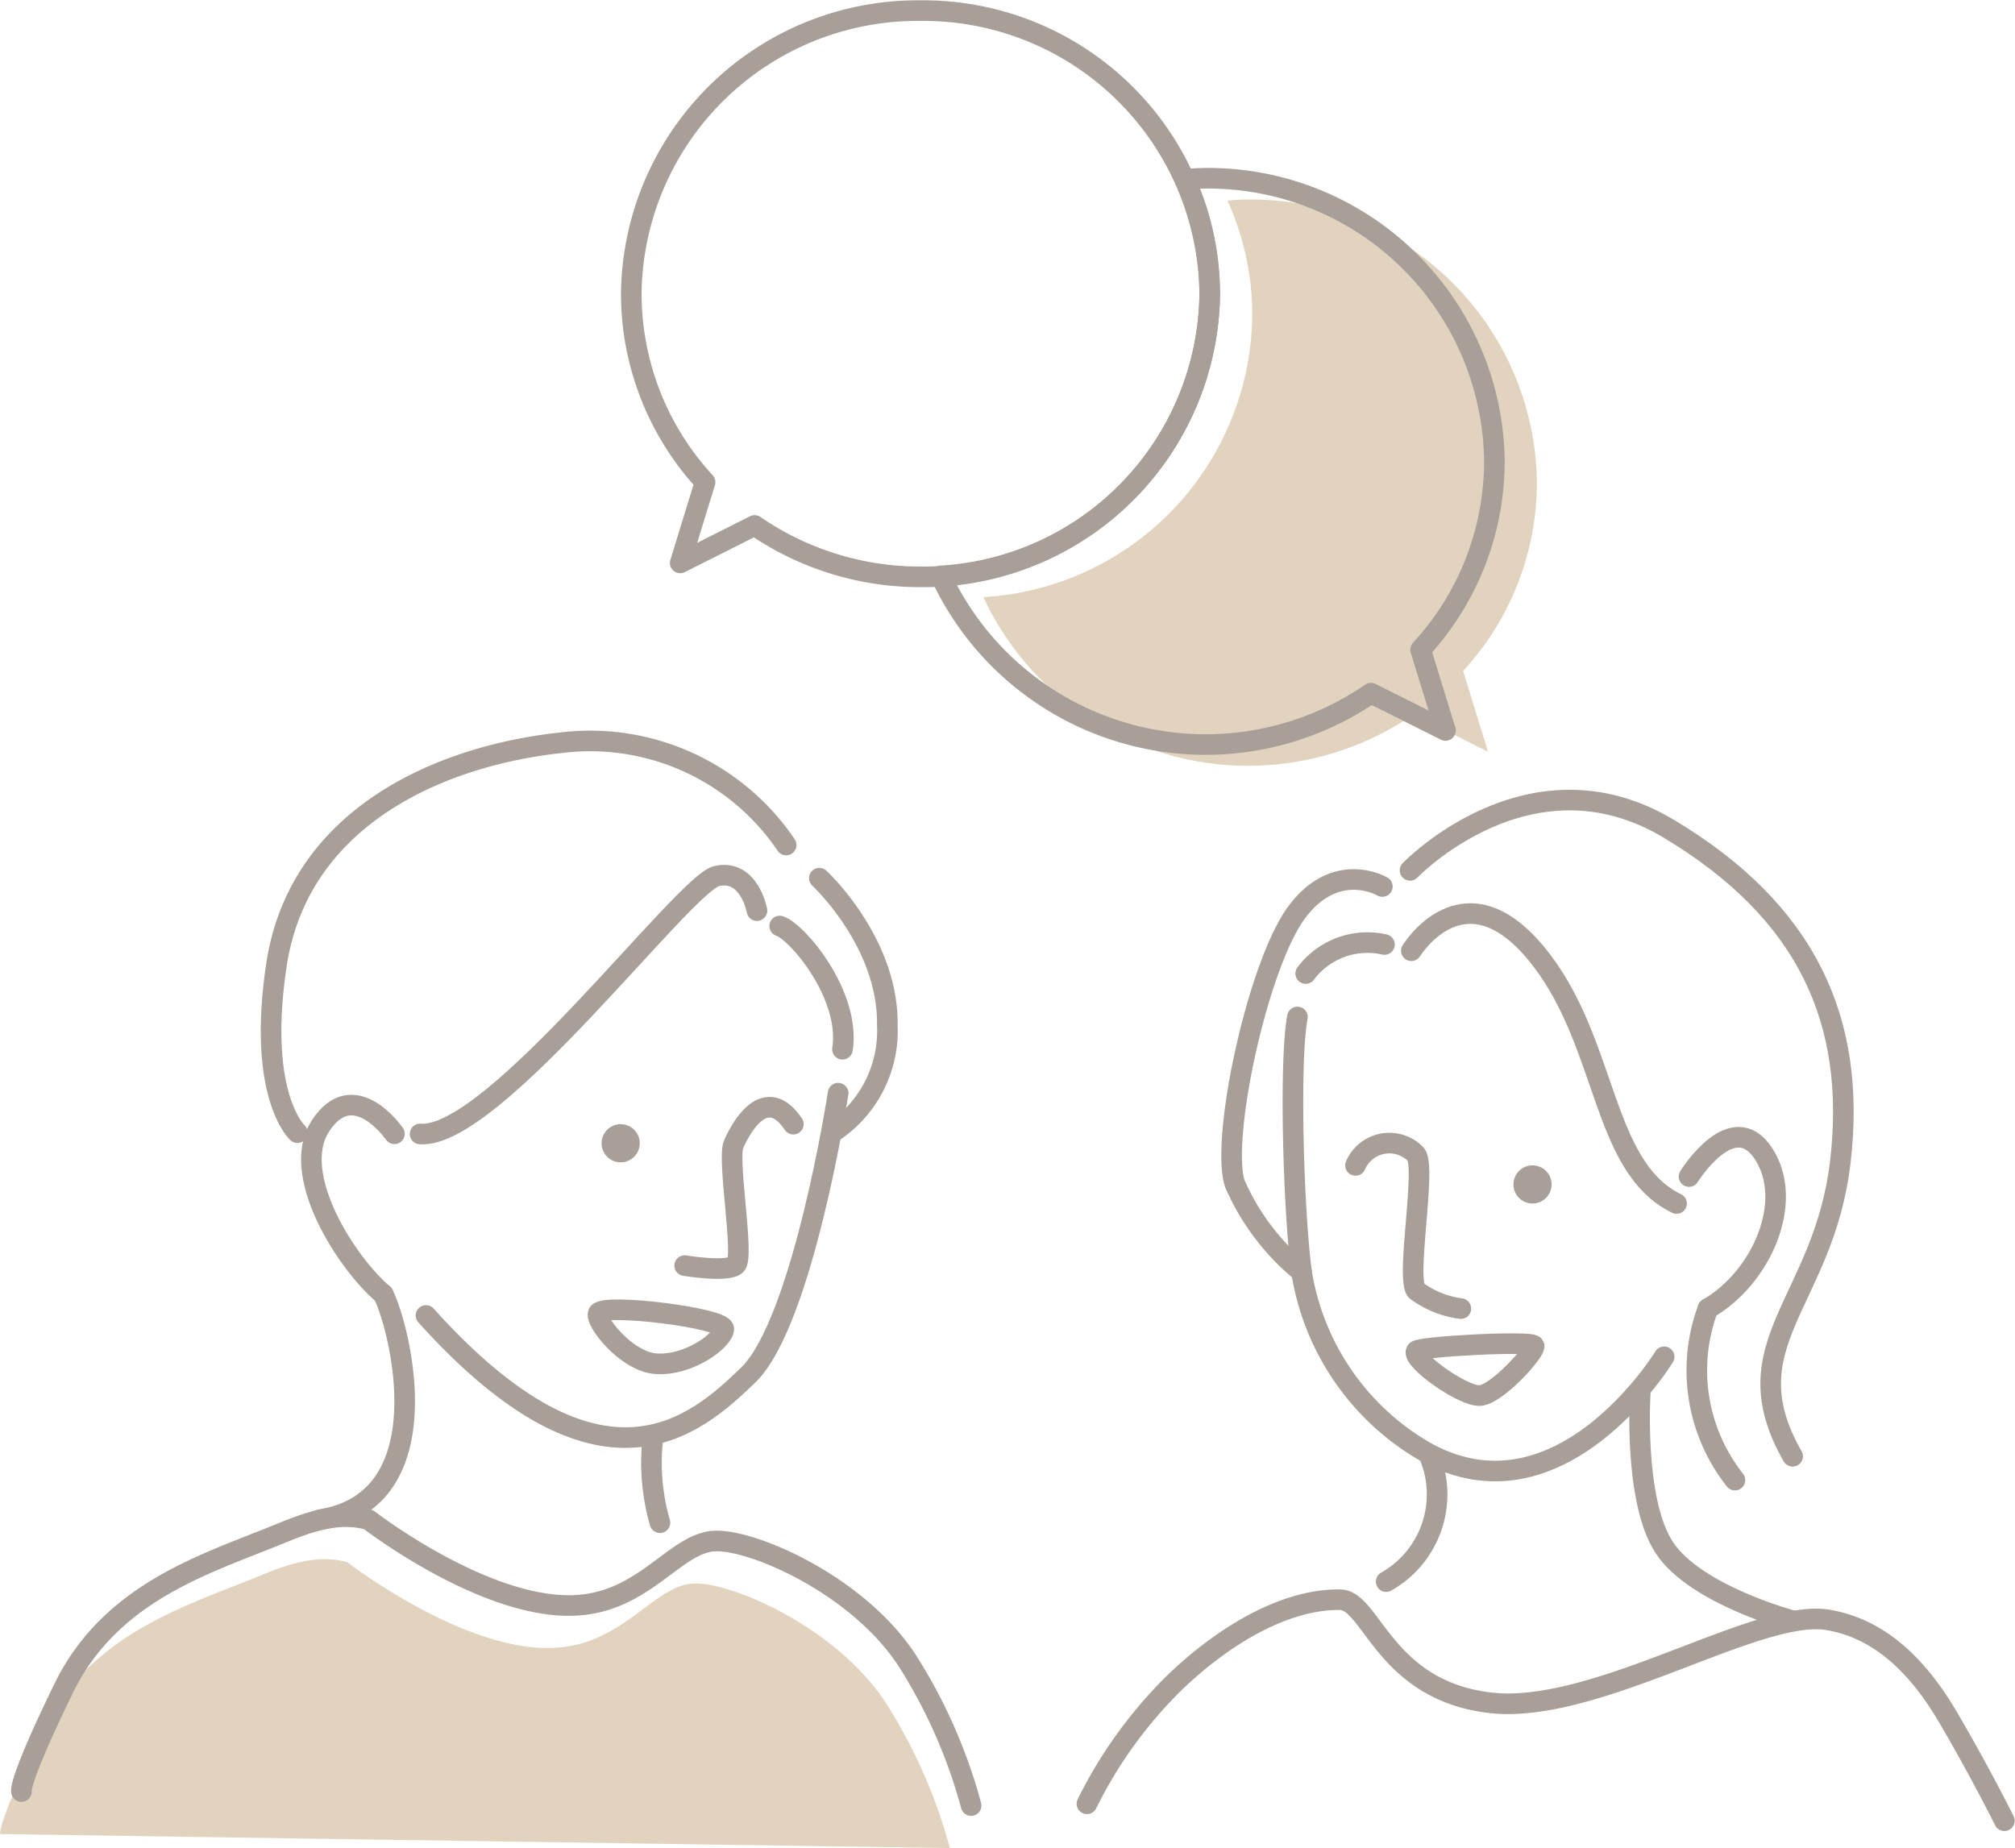 <svg xmlns="http://www.w3.org/2000/svg" xmlns:xlink="http://www.w3.org/1999/xlink" width="97.834" height="89.737" viewBox="0 0 97.834 89.737">
  <defs>
    <clipPath id="clip-path">
      <rect id="長方形_6970" data-name="長方形 6970" width="97.834" height="89.737" fill="none"/>
    </clipPath>
  </defs>
  <g id="グループ_10421" data-name="グループ 10421" transform="translate(-3.884 -3.563)">
    <g id="グループ_10420" data-name="グループ 10420" transform="translate(3.884 3.563)" clip-path="url(#clip-path)">
      <path id="パス_12584" data-name="パス 12584" d="M46.119,87.389a25.5,25.5,0,0,0-3.076-7c-2.356-3.657-7.425-5.889-9.323-5.847-1.968.042-3.422,2.988-6.869,3.128-4.376.179-9.977-4.156-9.977-4.156-1.509-.43-2.969.124-4.42.718-3.487,1.426-8.117,2.784-10.4,7.476-2.242,4.6-2.044,5-2.044,5" transform="translate(0 2.348)" fill="#e2d3bf"/>
      <path id="パス_12585" data-name="パス 12585" d="M61.047,47.852c-.4,2.113-.2,9.356.2,12.375a12.308,12.308,0,0,0,6.035,8.752c6.54,3.621,11.57-4.628,11.57-4.628" transform="translate(1.947 1.531)" fill="none" stroke="#a79f98" stroke-linecap="round" stroke-linejoin="round" stroke-width="1"/>
      <path id="パス_12586" data-name="パス 12586" d="M65.253,44.443a3.743,3.743,0,0,0-3.823,1.409" transform="translate(1.966 1.419)" fill="none" stroke="#a79f98" stroke-linecap="round" stroke-linejoin="round" stroke-width="1"/>
      <path id="パス_12587" data-name="パス 12587" d="M66.4,44.789s2.515-4.125,6.036.1,3.119,10.363,6.841,12.174" transform="translate(2.125 1.376)" fill="none" stroke="#a79f98" stroke-linecap="round" stroke-linejoin="round" stroke-width="1"/>
      <path id="パス_12588" data-name="パス 12588" d="M65.263,41.722s-2.214-1.308-4.125,1.207S57.395,53.936,58.1,56.15a11.457,11.457,0,0,0,3.24,4.284" transform="translate(1.854 1.324)" fill="none" stroke="#a79f98" stroke-linecap="round" stroke-linejoin="round" stroke-width="1"/>
      <path id="パス_12589" data-name="パス 12589" d="M66.339,41.057s5.8-6.057,12.54-2.033,9.155,9.357,8.35,16.2S81.8,64.075,84.915,69.508" transform="translate(2.123 1.205)" fill="none" stroke="#a79f98" stroke-linecap="round" stroke-linejoin="round" stroke-width="1"/>
      <path id="パス_12590" data-name="パス 12590" d="M79.464,55.418S81.577,52,83.085,54.312s-.088,6.007-2.7,7.516" transform="translate(2.543 1.712)" fill="none" stroke="#a79f98" stroke-linecap="round" stroke-linejoin="round" stroke-width="1"/>
      <path id="パス_12591" data-name="パス 12591" d="M67.366,68.625a4.863,4.863,0,0,1-2.15,5.977" transform="translate(2.087 2.196)" fill="none" stroke="#a79f98" stroke-linecap="round" stroke-linejoin="round" stroke-width="1"/>
      <path id="パス_12592" data-name="パス 12592" d="M77.173,65.463s-.351,5.267,1.159,7.581,6.285,3.574,6.285,3.574" transform="translate(2.469 2.095)" fill="none" stroke="#a79f98" stroke-linecap="round" stroke-linejoin="round" stroke-width="1"/>
      <path id="パス_12593" data-name="パス 12593" d="M80.371,61.57A8.6,8.6,0,0,0,81.681,69.9" transform="translate(2.555 1.97)" fill="none" stroke="#a79f98" stroke-linecap="round" stroke-linejoin="round" stroke-width="1"/>
      <path id="パス_12594" data-name="パス 12594" d="M95.681,86s-1.18-2.376-2.735-5.024c-1.7-2.9-3.642-4.359-5.836-4.729-3.416-.574-11.267,4.629-16.4,4.025S64.953,75.3,63.44,75.269c-2.266-.047-5.145,1.278-7.959,3.936a21.786,21.786,0,0,0-4.344,5.972" transform="translate(1.637 2.409)" fill="none" stroke="#a79f98" stroke-linecap="round" stroke-linejoin="round" stroke-width="1"/>
      <path id="パス_12595" data-name="パス 12595" d="M68.887,61.82a4.615,4.615,0,0,1-2.164-.876c-.516-.618.5-5.981-.019-6.612a1.789,1.789,0,0,0-2.932.535" transform="translate(2.041 1.721)" fill="none" stroke="#a79f98" stroke-linecap="round" stroke-linejoin="round" stroke-width="1"/>
      <path id="パス_12596" data-name="パス 12596" d="M66.632,63.578c.136-.219,5.617-.515,5.72-.258s-1.8,2.372-2.629,2.422S66.374,63.991,66.632,63.578Z" transform="translate(2.132 2.023)" fill="none" stroke="#a79f98" stroke-linecap="round" stroke-linejoin="round" stroke-width="1"/>
      <path id="パス_12597" data-name="パス 12597" d="M40.053,51.435S38.34,62.566,35.68,65.129c-2.526,2.432-7.105,6.583-15.639-2.9" transform="translate(0.641 1.646)" fill="none" stroke="#a79f98" stroke-linecap="round" stroke-linejoin="round" stroke-width="1"/>
      <path id="パス_12598" data-name="パス 12598" d="M18.681,53.389s-1.978-2.868-3.594-.375c-1.535,2.368,1.326,6.718,3.056,8.169" transform="translate(0.469 1.664)" fill="none" stroke="#a79f98" stroke-linecap="round" stroke-linejoin="round" stroke-width="1"/>
      <path id="パス_12599" data-name="パス 12599" d="M36.682,43.57c.9.312,3.454,3.386,3.049,5.984" transform="translate(1.174 1.394)" fill="none" stroke="#a79f98" stroke-linecap="round" stroke-linejoin="round" stroke-width="1"/>
      <path id="パス_12600" data-name="パス 12600" d="M36.12,42.9s-.366-2.027-1.948-1.682-10.839,12.8-14.408,12.526" transform="translate(0.633 1.318)" fill="none" stroke="#a79f98" stroke-linecap="round" stroke-linejoin="round" stroke-width="1"/>
      <path id="パス_12601" data-name="パス 12601" d="M38.548,41.321s3.353,3.095,3.3,7.125a5.9,5.9,0,0,1-2.687,5.235" transform="translate(1.234 1.322)" fill="none" stroke="#a79f98" stroke-linecap="round" stroke-linejoin="round" stroke-width="1"/>
      <path id="パス_12602" data-name="パス 12602" d="M37.762,39.914a11.488,11.488,0,0,0-10.881-4.97c-5.974.63-12.8,3.649-13.869,10.811-.947,6.338,1.02,8.127,1.02,8.127" transform="translate(0.408 1.116)" fill="none" stroke="#a79f98" stroke-linecap="round" stroke-linejoin="round" stroke-width="1"/>
      <path id="パス_12603" data-name="パス 12603" d="M32.211,59.787s2.061.344,2.487-.033-.434-5.131-.109-5.861c.528-1.188,1.667-2.8,2.9-.974" transform="translate(1.031 1.667)" fill="none" stroke="#a79f98" stroke-linecap="round" stroke-linejoin="round" stroke-width="1"/>
      <path id="パス_12604" data-name="パス 12604" d="M28.155,61.781c.318-.472,6.11.241,6.087.781s-1.684,1.8-3.3,1.684C29.485,64.141,27.927,62.119,28.155,61.781Z" transform="translate(0.9 1.972)" fill="none" stroke="#a79f98" stroke-linecap="round" stroke-linejoin="round" stroke-width="1"/>
      <path id="パス_12605" data-name="パス 12605" d="M18.131,60.9c.8,1.588,2.96,10-3.089,10.945" transform="translate(0.481 1.949)" fill="none" stroke="#a79f98" stroke-linecap="round" stroke-linejoin="round" stroke-width="1"/>
      <path id="パス_12606" data-name="パス 12606" d="M30.721,67.64a10.52,10.52,0,0,0,.34,4.132" transform="translate(0.981 2.165)" fill="none" stroke="#a79f98" stroke-linecap="round" stroke-linejoin="round" stroke-width="1"/>
      <path id="パス_12607" data-name="パス 12607" d="M47.119,85.389a25.5,25.5,0,0,0-3.076-7c-2.356-3.657-7.425-5.889-9.323-5.847-1.968.042-3.422,2.988-6.869,3.128-4.376.179-9.977-4.156-9.977-4.156-1.509-.43-2.969.124-4.42.718-3.487,1.426-8.117,2.784-10.4,7.476-2.242,4.6-2.044,5-2.044,5" transform="translate(0.032 2.284)" fill="none" stroke="#a79f98" stroke-linecap="round" stroke-linejoin="round" stroke-width="1"/>
      <path id="パス_12608" data-name="パス 12608" d="M73.14,23.135A13.9,13.9,0,0,0,59.1,9.388c-.332,0-.658.026-.986.049a13.439,13.439,0,0,1,1.206,5.558,13.863,13.863,0,0,1-13.057,13.7,14.183,14.183,0,0,0,20.888,5.695L70.765,36.2l-1.207-3.92a13.519,13.519,0,0,0,3.582-9.15" transform="translate(1.481 0.3)" fill="#e2d3bf"/>
      <path id="パス_12609" data-name="パス 12609" d="M71.14,22.135A13.9,13.9,0,0,0,57.1,8.388c-.332,0-.658.026-.986.049a13.439,13.439,0,0,1,1.206,5.558,13.863,13.863,0,0,1-13.057,13.7,14.183,14.183,0,0,0,20.888,5.695L68.765,35.2l-1.207-3.92A13.519,13.519,0,0,0,71.14,22.135Z" transform="translate(1.417 0.268)" fill="none" stroke="#a79f98" stroke-linecap="round" stroke-linejoin="round" stroke-width="1"/>
      <path id="パス_12610" data-name="パス 12610" d="M43.741.5A13.9,13.9,0,0,0,29.7,14.247a13.518,13.518,0,0,0,3.583,9.15l-1.207,3.92L35.69,25.5a14.168,14.168,0,0,0,8.052,2.494A13.9,13.9,0,0,0,57.784,14.247,13.9,13.9,0,0,0,43.741.5Z" transform="translate(0.95 0.016)" fill="none" stroke="#a79f98" stroke-linecap="round" stroke-linejoin="round" stroke-width="1"/>
      <path id="パス_12611" data-name="パス 12611" d="M30.155,53.82a.926.926,0,1,1-.926-.926.926.926,0,0,1,.926.926" transform="translate(0.906 1.693)" fill="#a79f98"/>
      <path id="パス_12612" data-name="パス 12612" d="M73.055,55.758a.926.926,0,1,1-.926-.926.926.926,0,0,1,.926.926" transform="translate(2.279 1.755)" fill="#a79f98"/>
    </g>
  </g>
</svg>

